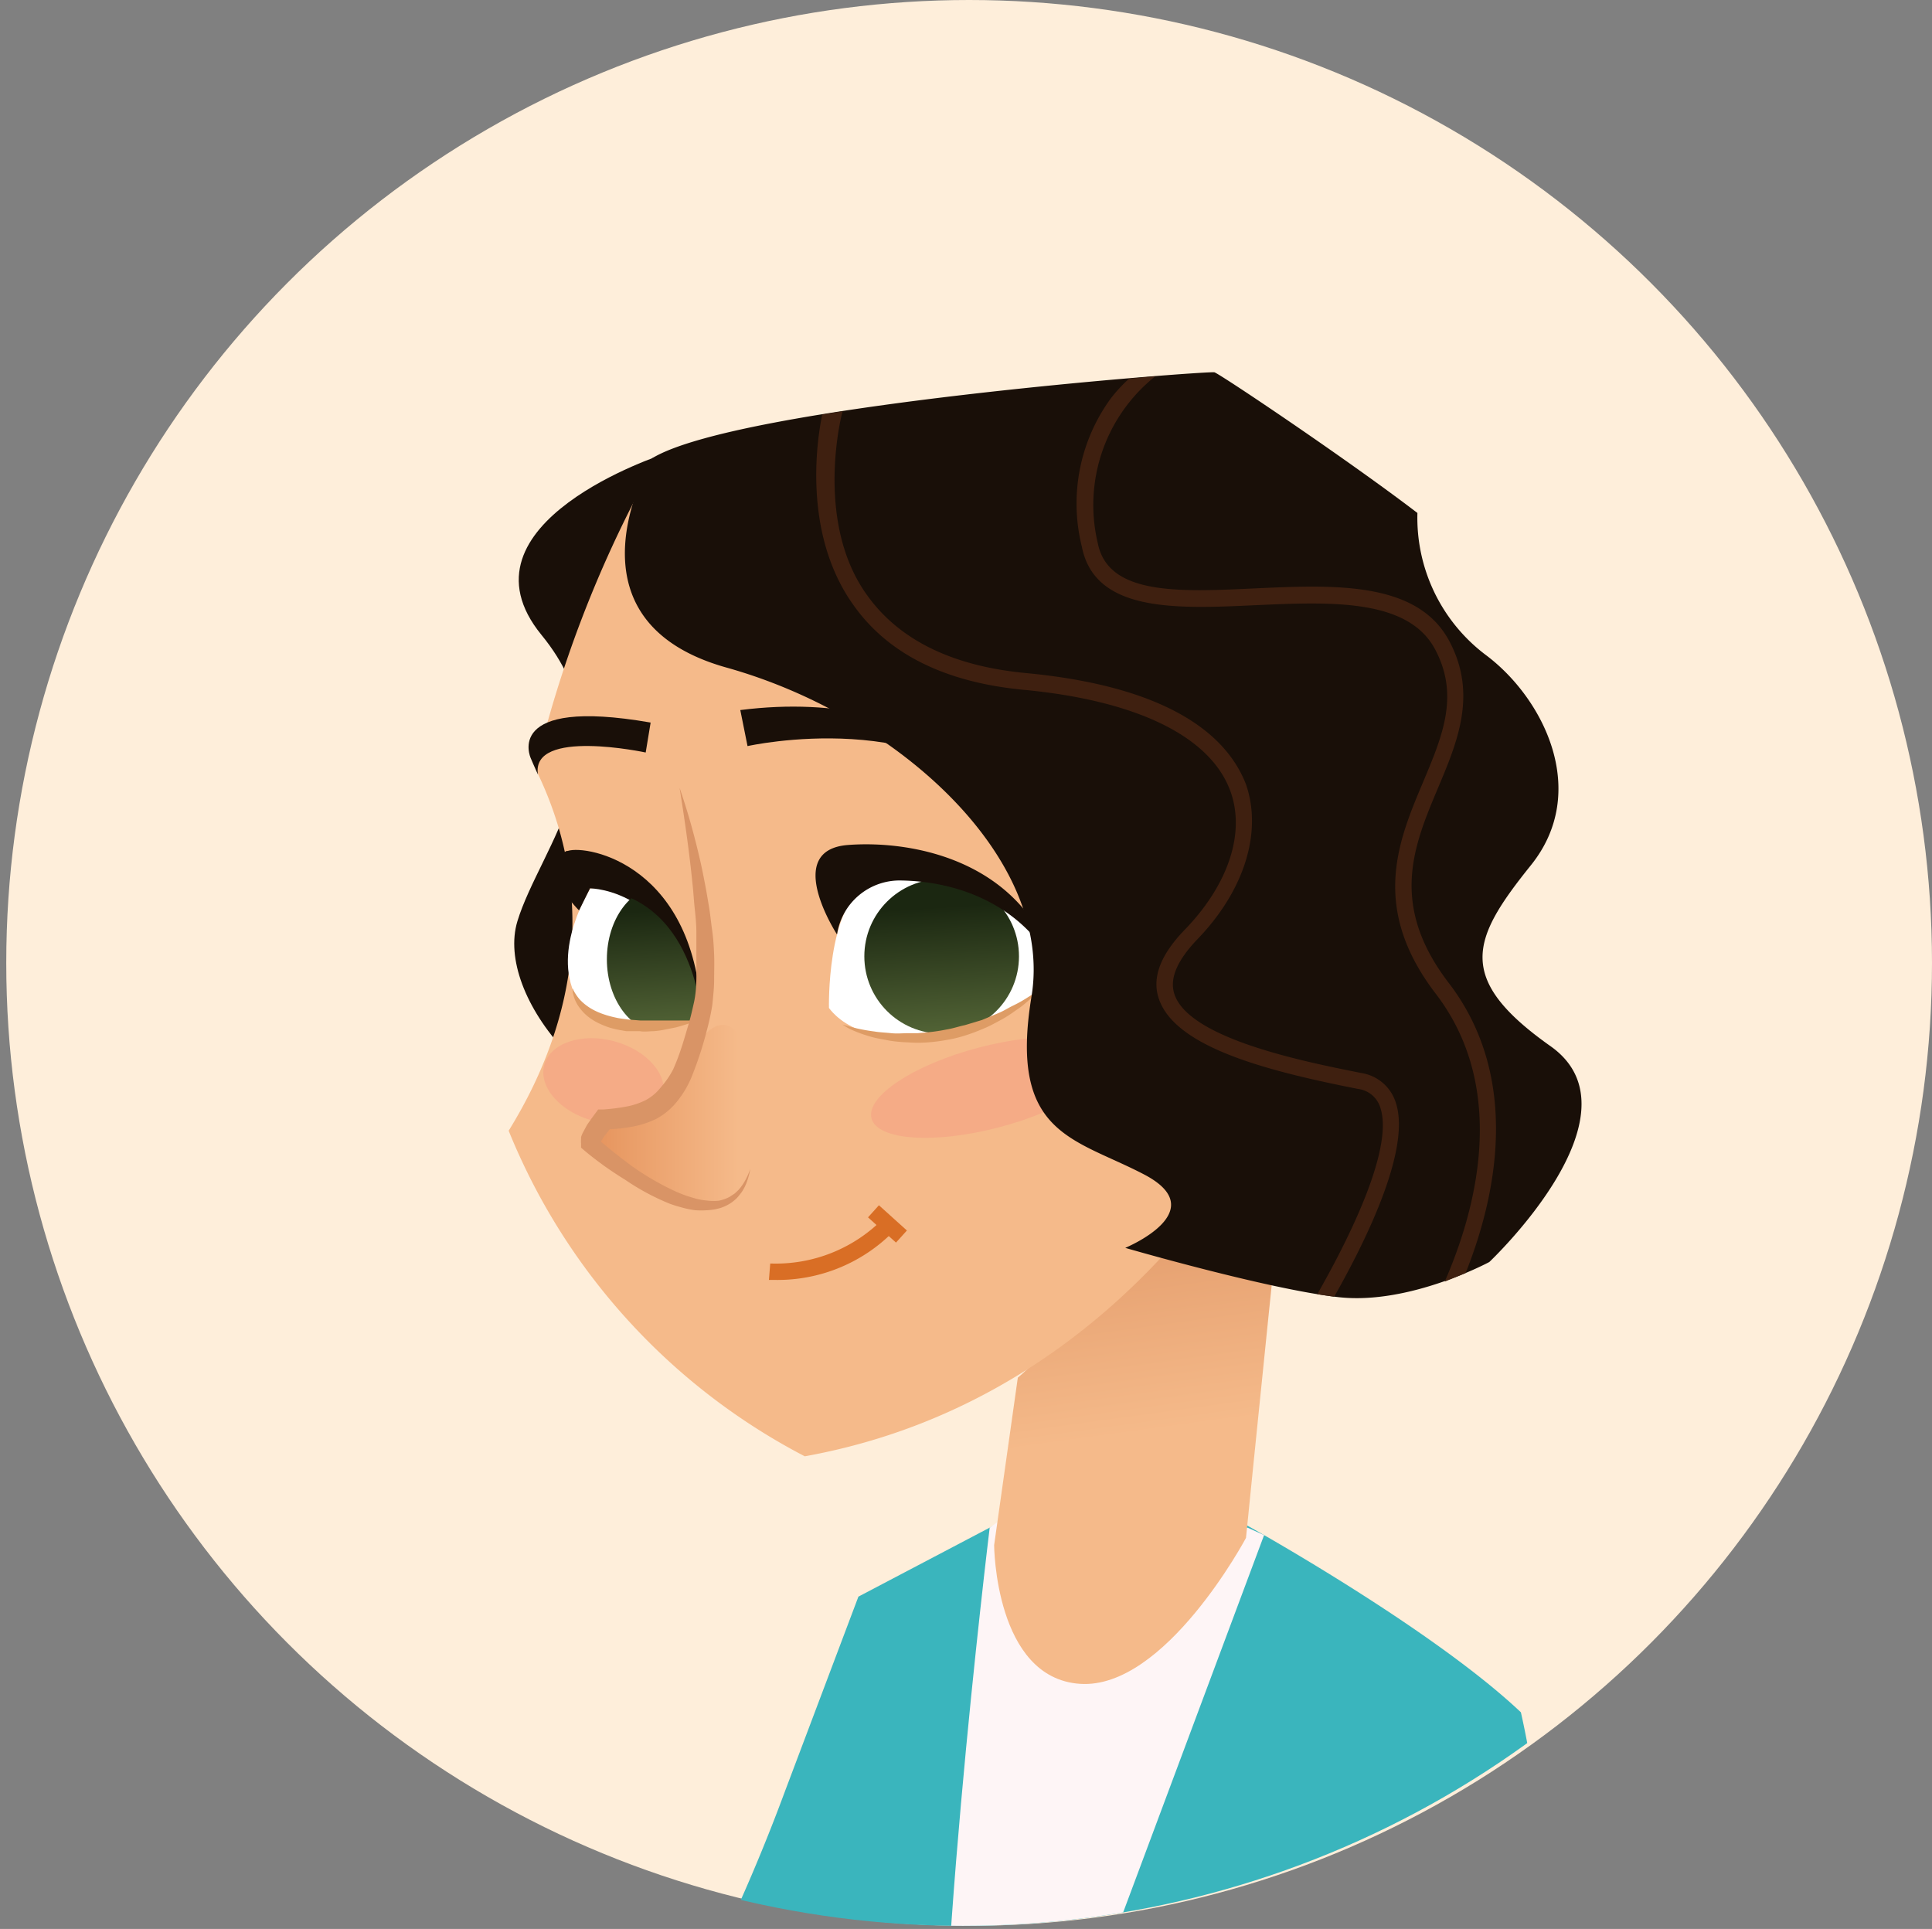 <svg id="Calque_1" data-name="Calque 1" xmlns="http://www.w3.org/2000/svg" xmlns:xlink="http://www.w3.org/1999/xlink" viewBox="0 0 117.44 117.25"><rect x="0" y="0" width="117.44" height="117.25" fill="#808080" stroke="none"/><defs><style>.cls-1{fill:none;}.cls-2{fill:#feeeda;}.cls-3{clip-path:url(#clip-path);}.cls-4{fill:#190f08;}.cls-5{fill:#3ab5bd;}.cls-6{fill:#fef5f6;}.cls-7{fill:url(#linear-gradient);}.cls-8{fill:#f5ba8a;}.cls-9{fill:#f5ab86;}.cls-10{fill:url(#_ÂÁ_Ï_ÌÌ_È_ËÂÌÚ_52);}.cls-11{fill:#fff;}.cls-12{clip-path:url(#clip-path-2);}.cls-13{fill:url(#linear-gradient-2);}.cls-14{fill:#de9c65;}.cls-15{fill:#d99466;}.cls-16{fill:url(#linear-gradient-3);}.cls-17{fill:#d96e25;}.cls-18{fill:#3f2010;}</style><clipPath id="clip-path"><circle id="SVGID" class="cls-1" cx="58.53" cy="58.53" r="58.53"/></clipPath><linearGradient id="linear-gradient" x1="70.47" y1="86.97" x2="67.42" y2="64.72" gradientUnits="userSpaceOnUse"><stop offset="0" stop-color="#f5ba8a"/><stop offset="1" stop-color="#d78756"/></linearGradient><linearGradient id="_ÂÁ_Ï_ÌÌ_È_ËÂÌÚ_52" x1="36.04" y1="67.9" x2="46.11" y2="67.9" gradientUnits="userSpaceOnUse"><stop offset="0" stop-color="#e6945d"/><stop offset="0.88" stop-color="#f5ba8a"/></linearGradient><clipPath id="clip-path-2"><path id="SVGID-2" data-name="SVGID" class="cls-1" d="M35.89,54s-2.37,3.69-.88,6.59S42.65,62,42.65,62,42.36,54.38,35.89,54Z"/></clipPath><linearGradient id="linear-gradient-2" x1="40" y1="55.32" x2="40.52" y2="63.22" gradientUnits="userSpaceOnUse"><stop offset="0" stop-color="#1b2711"/><stop offset="1" stop-color="#576939"/></linearGradient><linearGradient id="linear-gradient-3" x1="57.04" y1="55.14" x2="57.6" y2="63.5" xlink:href="#linear-gradient-2"/></defs><title>Plan de travail 1</title><circle class="cls-1" cx="58.62" cy="58.62" r="58.62"/><circle class="cls-2" cx="58.91" cy="58.53" r="58.53"/><g class="cls-3"><path class="cls-4" d="M40.35,27.6s-13,4.19-7.43,11S32.81,51.5,31.45,56s4.66,12.2,13.41,13.16S40.35,27.6,40.35,27.6Z"/><path class="cls-5" d="M38.26,128.42a112.76,112.76,0,0,0,9.46-19.55l4.46-11.82,8.24-4.33H75.8S87,98.93,92.45,104.08C95.15,116,94,133,94,133A68,68,0,0,1,62.4,142.7C43.65,143.76,38.26,128.42,38.26,128.42Z"/><path class="cls-6" d="M60.16,92.86S56.4,123.62,57.46,135l3.63.47L76.84,93.31l-1-.45-15.17-.37Z"/><path class="cls-7" d="M78.64,65.91c-.17.35-2.9,27.57-2.9,27.57s-4.91,9.22-10.09,8.87-5.22-8.43-5.22-8.43l1.44-10.18s6.57-5.38,11.36-17.35C79.17,65.21,78.64,65.91,78.64,65.91Z"/><path class="cls-8" d="M48.92,88.52a38.67,38.67,0,0,1-18-19.79c4.33-7,5.26-14.65,1.63-22a72,72,0,0,1,6.8-17.78s26.45-8.34,40-2.14c9.36,15.22,8,29.3,8,29.3L77.36,66.84S69.06,84.89,48.92,88.52Z"/><ellipse class="cls-9" cx="36.68" cy="65.71" rx="2.5" ry="3.73" transform="translate(-36.3 84.04) rotate(-74.93)"/><path class="cls-10" d="M41.77,64.49s.06,3.23-5,3.53L36,69.08s6.5,7.94,9.39,2.54C47.22,68.55,45.31,57.7,41.77,64.49Z"/><path class="cls-11" d="M35.89,54s-2.37,3.69-.88,6.59S42.65,62,42.65,62,41.79,53.53,35.89,54Z"/><path class="cls-4" d="M35.89,54s-2.57-1.9-1.37-2.28,7.84.87,8.13,10.27C41.31,54,35.89,54,35.89,54Z"/><g class="cls-12"><ellipse class="cls-13" cx="40.19" cy="58.31" rx="3.3" ry="4.44"/></g><path class="cls-14" d="M34.81,60.08a1.8,1.8,0,0,0,.17.32,3.14,3.14,0,0,0,.24.33,3.05,3.05,0,0,0,.38.35,3.25,3.25,0,0,0,.5.32,4.37,4.37,0,0,0,.62.26,5.83,5.83,0,0,0,.7.19c.24.06.5.08.75.12l.76.06.75,0c.49,0,.95,0,1.35,0,.79,0,1.34,0,1.34,0a11.4,11.4,0,0,1-1.29.42l-.65.13a4.82,4.82,0,0,1-.73.1c-.26,0-.52.05-.79,0l-.83,0c-.28-.05-.55-.09-.82-.16a4.39,4.39,0,0,1-.77-.28,3.35,3.35,0,0,1-.67-.39,2.67,2.67,0,0,1-.5-.48,2.36,2.36,0,0,1-.32-.49,2.08,2.08,0,0,1-.15-.42A1.34,1.34,0,0,1,34.81,60.08Z"/><path class="cls-15" d="M41.31,47.89c.32.93.61,1.88.86,2.83s.48,1.91.66,2.89c.1.48.18,1,.26,1.46s.13,1,.2,1.48.1,1,.12,1.49,0,1,0,1.51-.06,1-.11,1.53a14.77,14.77,0,0,1-.32,1.5,22.23,22.23,0,0,1-.94,2.88,5.94,5.94,0,0,1-.82,1.41A4.13,4.13,0,0,1,39.91,68a5.65,5.65,0,0,1-1.57.5,10.36,10.36,0,0,1-1.55.15l.43-.21-.25.32-.25.32-.19.31a.6.6,0,0,0-.06.14l0,.06s0,0,0,0l-.19-.42c.35.32.73.63,1.11.93s.77.6,1.16.88A16.72,16.72,0,0,0,41,72.39c.22.1.44.19.66.27s.45.14.68.21a4.61,4.61,0,0,0,.69.11,3,3,0,0,0,.68,0,2.42,2.42,0,0,0,.64-.23l.29-.19c.09-.07.17-.16.26-.24a3.23,3.23,0,0,0,.41-.59,4.82,4.82,0,0,0,.3-.68,4.92,4.92,0,0,1-.19.73,2.89,2.89,0,0,1-.34.69c-.08.1-.16.21-.25.31s-.19.18-.3.27a2.51,2.51,0,0,1-.72.37,3.39,3.39,0,0,1-.79.14,5.22,5.22,0,0,1-.79,0,6.54,6.54,0,0,1-.77-.16c-.25-.07-.5-.14-.74-.23A14.27,14.27,0,0,1,38,71.71q-.65-.4-1.27-.84c-.41-.3-.81-.6-1.21-.94l-.2-.17v-.25a1.12,1.12,0,0,1,0-.25l0-.14a1.51,1.51,0,0,1,.11-.27l.24-.45c.09-.14.18-.26.27-.39l.28-.38.14-.19.29,0a12.63,12.63,0,0,0,1.38-.17,4.48,4.48,0,0,0,1.22-.4,2.89,2.89,0,0,0,.92-.78A5.43,5.43,0,0,0,40.92,65a13.9,13.9,0,0,0,.5-1.31c.15-.45.28-.91.42-1.38s.24-.91.34-1.36.14-.92.15-1.4,0-1,0-1.43,0-1,0-1.45-.05-1-.1-1.45-.08-1-.13-1.45C41.9,51.77,41.62,49.83,41.31,47.89Z"/><path class="cls-8" d="M76.45,66.84s8.34,5.57,11.59-3.3-4.39-7.5-4.48-7.44S76.45,66.84,76.45,66.84Z"/><path class="cls-4" d="M35.2,55.34s-2.7-2.66-.74-3.62a5.53,5.53,0,0,1,2.22,2l-.79.23h0Z"/><ellipse class="cls-9" cx="60.12" cy="66.09" rx="7.38" ry="2.5" transform="translate(-14.87 17.52) rotate(-14.77)"/><path class="cls-11" d="M50.39,61.27s-.15-6.1,2.33-7.53,10.07,0,11.44,5.27C61.4,63.12,52.94,64.62,50.39,61.27Z"/><circle class="cls-16" cx="57.24" cy="58.13" r="4.7"/><path class="cls-14" d="M51.22,62.28l.53.15a11.56,11.56,0,0,0,1.42.27c.29.05.62.06,1,.1s.7,0,1.06,0l.56,0,.57-.05a10.43,10.43,0,0,0,1.16-.17c.39-.06.76-.19,1.14-.27L59.69,62l1-.42c.32-.13.59-.31.86-.44s.51-.26.72-.39l.54-.34.48-.29-.41.38-.48.42a5.26,5.26,0,0,1-.66.5,8.3,8.3,0,0,1-.83.54c-.31.16-.63.35-1,.51s-.72.3-1.11.43-.78.23-1.19.3a10.7,10.7,0,0,1-1.22.16,8.31,8.31,0,0,1-1.19,0,10,10,0,0,1-1.1-.1c-.35-.07-.68-.12-1-.2a8.62,8.62,0,0,1-1.39-.49A4,4,0,0,1,51.22,62.28Z"/><path class="cls-4" d="M50.88,56.8s-3.35-5.14.68-5.44,10.63,1,12.6,7.53c-1.72-3.45-5.31-5.29-9.35-5.37A3.85,3.85,0,0,0,50.88,56.8Z"/><path class="cls-4" d="M39.63,27.86s-5.86,9.81,4.54,12.72,19.91,11.6,18.53,20,2.59,8.58,6.85,10.81-1.15,4.46-1.15,4.46,8.71,2.53,13,3,9.13-2.14,9.13-2.14,9.55-9,3.72-13.12-4.79-6.52-1.19-11,.78-10.13-2.72-12.76a10.44,10.44,0,0,1-4.18-8.65c-4.32-3.3-12-8.45-12.34-8.55S44.88,24.65,39.63,27.86Z"/><path class="cls-17" d="M47.17,77.8h-.43l.08-1a9.16,9.16,0,0,0,6.89-2.75l.74.66A9.89,9.89,0,0,1,47.17,77.8Z"/><rect class="cls-17" x="53.45" y="73.25" width="0.99" height="2.29" transform="translate(-37.43 64.64) rotate(-47.96)"/><path class="cls-4" d="M45,43.16l.44,2.19s11.43-2.56,16.5,4.3l.33-.44S57.24,41.61,45,43.16Z"/><path class="cls-4" d="M39.55,43.92l-.3,1.82s-7-1.5-6.55,1.34c-.18-.38-.44-1-.44-1S30.54,42.35,39.55,43.92Z"/><path class="cls-18" d="M81.1,78.82c2.15-3.79,4.6-9,3.77-11.72a2.62,2.62,0,0,0-2.13-1.88c-3.41-.68-10.5-2.08-11.36-4.82-.29-.92.17-2,1.36-3.26,2.92-3,4-6.57,3-9.46-1-2.6-4.07-5.89-13.39-6.77-4.44-.42-7.69-2-9.64-4.73C49.44,31.66,51.2,25,51.22,25l-1.24.2c-.24,1.15-1.31,7.1,1.9,11.58,2.12,3,5.61,4.7,10.35,5.15,6.87.65,11.33,2.83,12.55,6.13.94,2.53-.09,5.68-2.74,8.43C70.57,58,70,59.4,70.44,60.7c1,3,6.75,4.43,12.11,5.49a1.62,1.62,0,0,1,1.35,1.12c.82,2.4-1.72,7.67-3.83,11.36Z"/><path class="cls-18" d="M89.09,77.38c1.78-4.45,3.46-11.74-1-17.6C84.41,55,85.94,51.4,87.41,47.9c1.18-2.8,2.4-5.69.7-8.91-1.94-3.68-7-3.45-11.92-3.22-4.55.21-8.84.41-9.46-2.76a10,10,0,0,1,3.5-10.14l-.69.06-.91.09a9.1,9.1,0,0,0-1.11,1.2,10.84,10.84,0,0,0-1.76,9c.78,4,5.71,3.79,10.48,3.57,4.6-.21,9.35-.43,11,2.69,1.48,2.8.45,5.24-.74,8.07-1.51,3.58-3.22,7.64.78,12.86,4.51,5.89,2.34,13.38.54,17.49C88.29,77.71,88.72,77.54,89.09,77.38Z"/></g></svg>